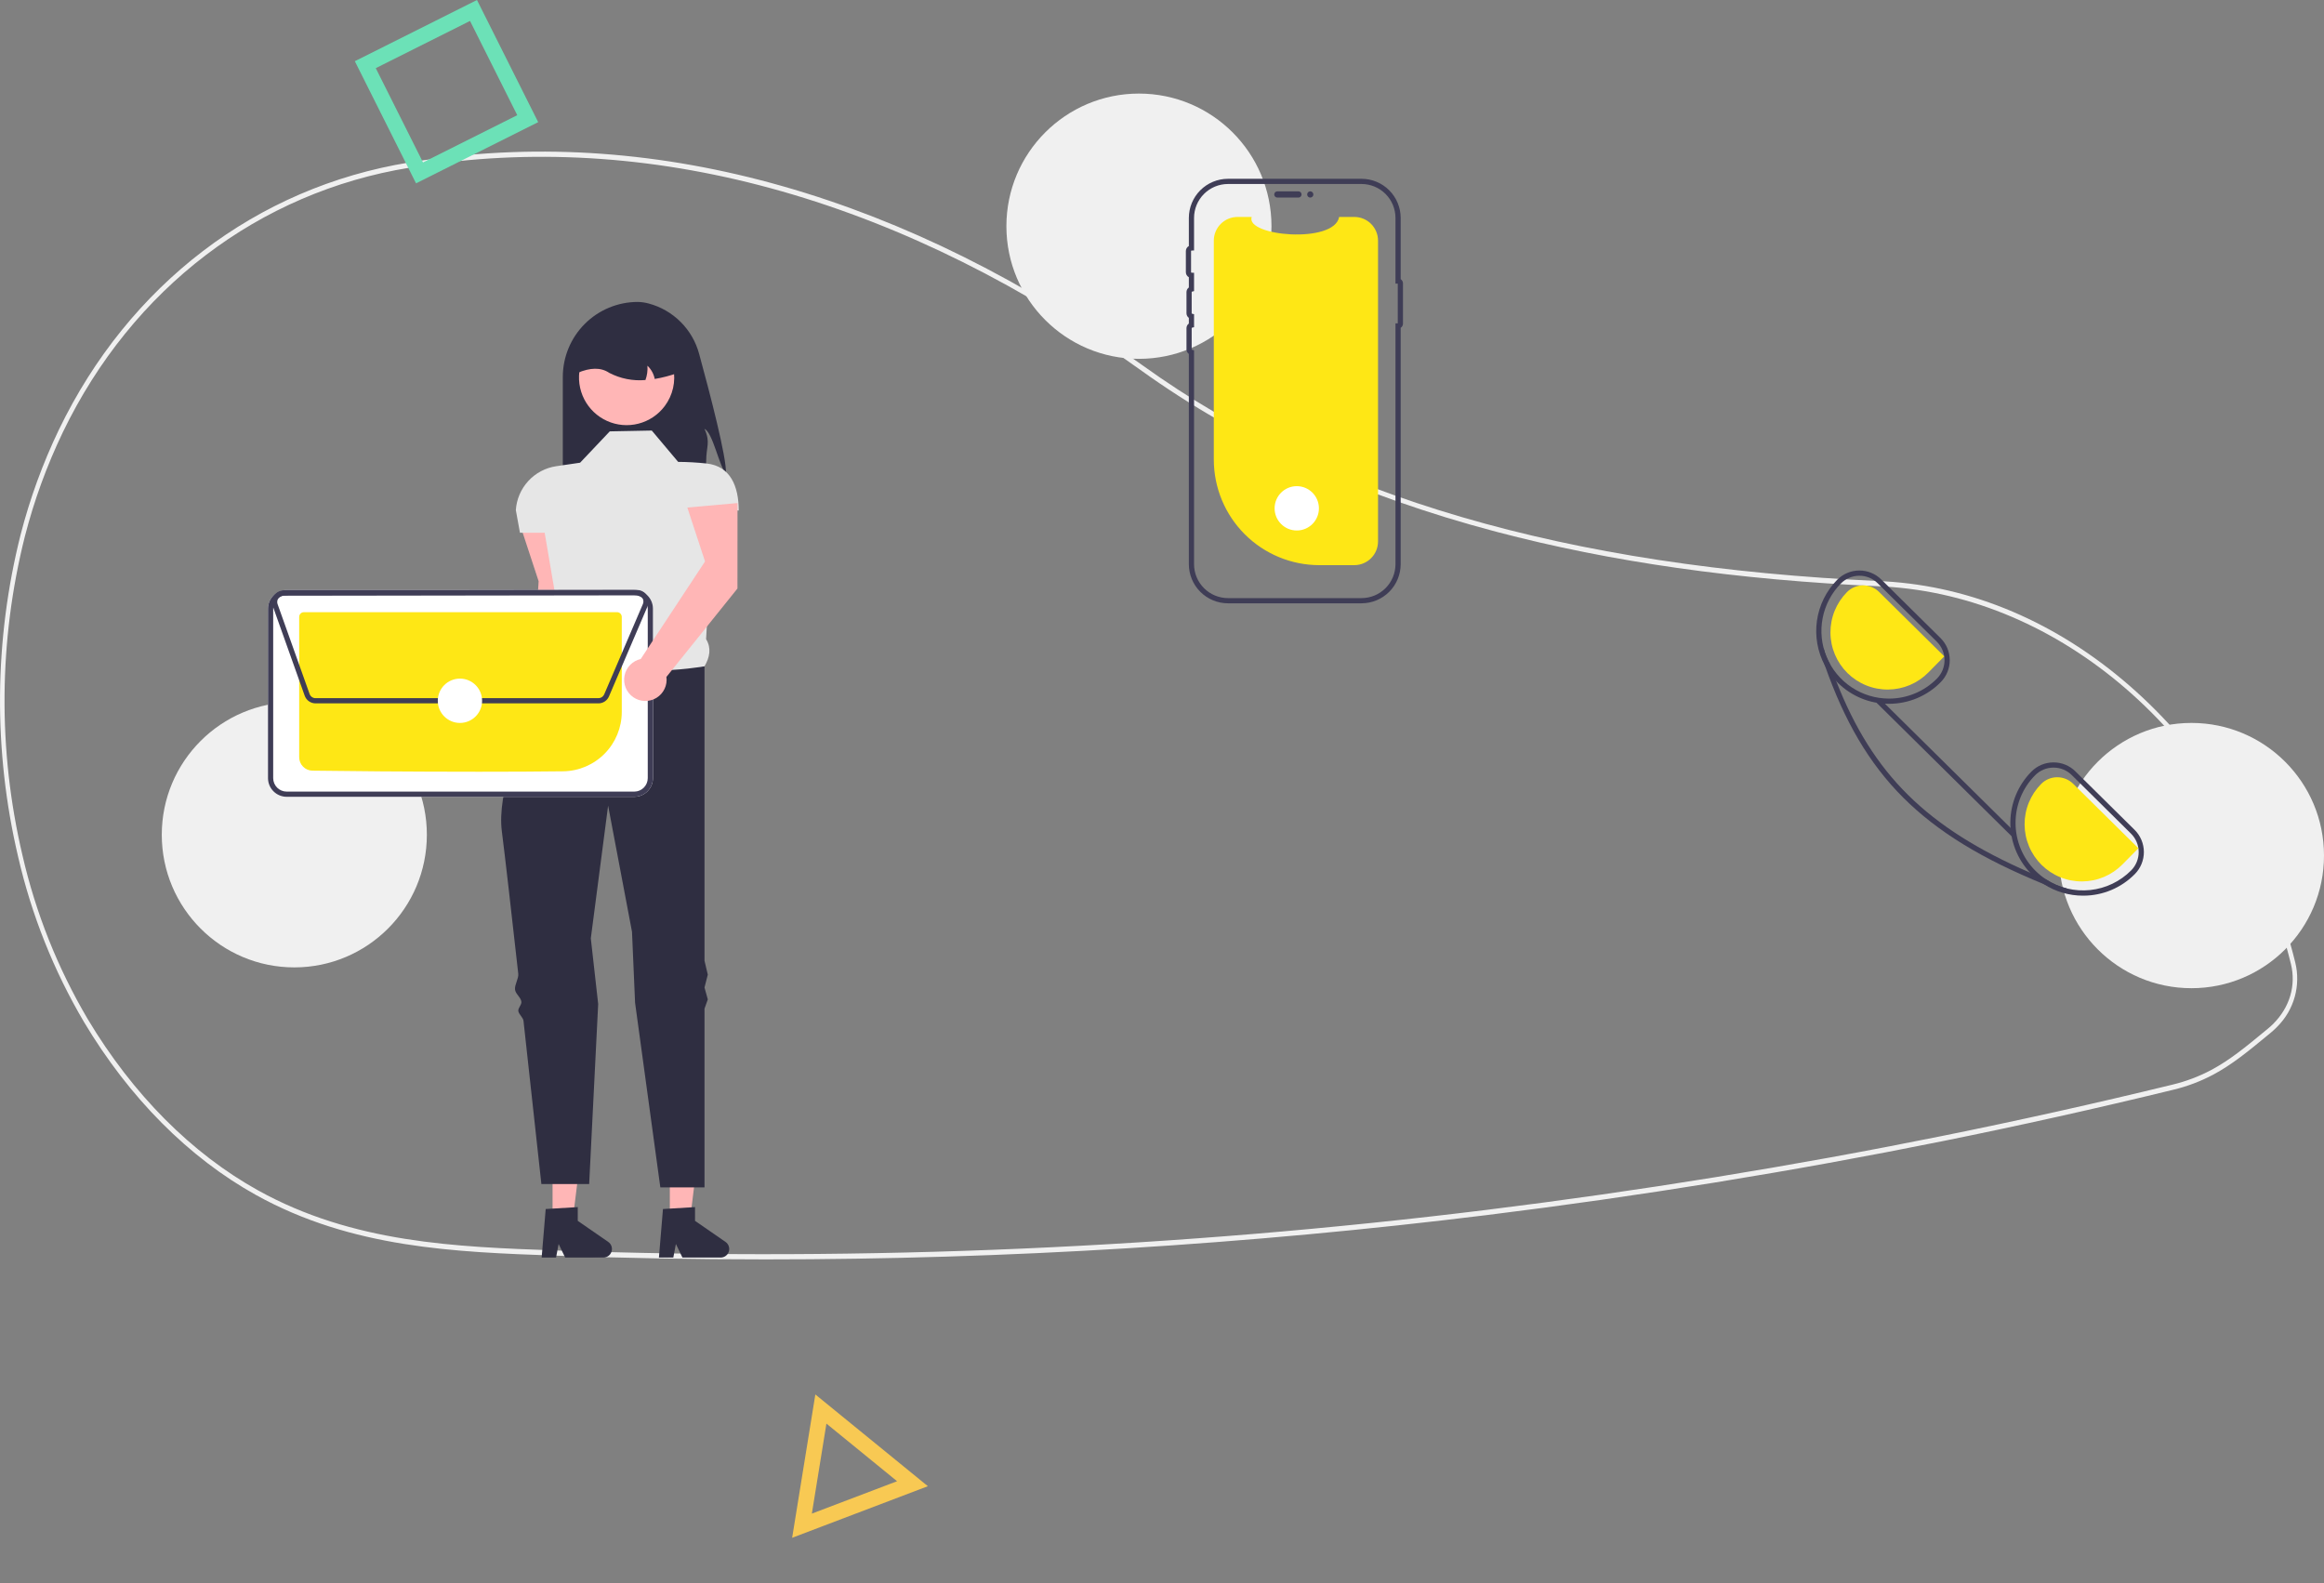 <svg width="596" height="406" viewBox="0 0 596 406" fill="none" xmlns="http://www.w3.org/2000/svg">
<rect x="0" y="0" width="596" height="406" fill="#808080" stroke="none"/>
<g clip-path="url(#clip0_111_1553)">
<path d="M196.275 323C178.292 323 160.335 322.678 142.405 322.034C116.785 321.113 90.293 320.161 65.669 306.493C48.444 296.933 33.188 281.595 21.552 262.136C13.774 248.947 8.071 234.638 4.644 219.712C-1.751 192.538 -1.533 164.225 5.279 137.153C7.666 127.871 10.956 118.845 15.103 110.206C33.06 72.992 65.812 48.012 104.962 41.67C105.286 41.628 105.612 41.621 105.937 41.649C106.113 41.659 106.289 41.669 106.468 41.661L106.698 41.588C107.289 41.383 107.895 41.227 108.511 41.122C168.891 32.127 232.72 50.328 293.095 93.757C339.777 127.341 401.643 145.425 482.23 149.043L483.374 149.103C505.807 150.393 527.507 159.649 546.13 175.871C564.511 191.883 578.312 213.246 586.041 237.651C586.991 240.626 587.863 243.723 588.63 246.856C589.345 249.767 589.294 252.814 588.484 255.699C587.673 258.585 586.13 261.212 584.004 263.324V263.33L583.803 263.536C583.32 264.017 582.812 264.478 582.292 264.907L581.681 265.412C576.531 269.657 572.464 273.011 567.595 275.616C564.348 277.341 560.895 278.646 557.319 279.499C537.681 284.29 517.738 288.732 498.045 292.703C459.799 300.42 420.546 306.787 381.375 311.624C319.966 319.202 258.15 323.001 196.275 323ZM105.479 42.967C105.359 42.966 105.239 42.974 105.12 42.992C66.336 49.274 33.894 74.009 16.115 110.855C12.009 119.408 8.751 128.344 6.388 137.534C-0.362 164.367 -0.577 192.428 5.761 219.361C9.155 234.144 14.802 248.316 22.505 261.379C34.027 280.648 49.127 295.832 66.171 305.291C90.574 318.836 116.941 319.784 142.441 320.7C222.194 323.551 302.047 320.073 381.251 310.298C420.397 305.463 459.625 299.101 497.845 291.388C517.525 287.421 537.454 282.982 557.079 278.193C560.569 277.362 563.939 276.089 567.108 274.406C571.878 271.854 575.907 268.532 581.007 264.326L581.618 263.823C582.065 263.454 582.504 263.059 582.924 262.649L583.044 262.522C587.236 258.294 588.866 252.716 587.516 247.219V247.218C586.757 244.119 585.895 241.055 584.954 238.11C569.165 188.255 528.321 153.022 483.318 150.436L482.181 150.376C445.37 148.723 413.157 144.144 383.707 136.376C348.55 127.103 317.858 113.144 292.482 94.888C232.337 51.626 168.774 33.492 108.659 42.445C108.097 42.542 107.545 42.685 107.007 42.874L106.592 42.99C106.356 43.001 106.12 42.998 105.884 42.982C105.745 42.974 105.611 42.967 105.479 42.967Z" fill="#F0F0F0"/>
<path d="M186.167 121.418C184.502 119.819 182.799 110.905 180.674 110C182.263 113.514 181.109 114.445 181.101 118.301C181.121 120.491 180.865 122.675 180.34 124.801H144.334V96.679C144.334 94.153 144.831 91.65 145.797 89.316C146.764 86.981 148.18 84.86 149.965 83.074C151.75 81.287 153.87 79.87 156.203 78.903C158.535 77.936 161.035 77.438 163.56 77.438C164.524 77.457 165.481 77.597 166.41 77.856C169.505 78.692 172.326 80.328 174.589 82.6C176.853 84.871 178.48 87.698 179.307 90.798C182.052 100.839 186.417 117.552 186.167 121.418Z" fill="#2F2E41"/>
<path d="M146.446 156.013L146.464 134.094L133.589 135.245L138.133 149.069L136.006 183.817C134.975 184.049 134.033 184.576 133.296 185.334C132.559 186.092 132.058 187.048 131.854 188.086C131.65 189.124 131.753 190.199 132.149 191.18C132.546 192.16 133.218 193.004 134.086 193.609C134.953 194.214 135.978 194.553 137.034 194.585C138.091 194.617 139.134 194.34 140.036 193.789C140.938 193.238 141.661 192.437 142.116 191.482C142.571 190.527 142.738 189.46 142.598 188.412L146.446 156.013Z" fill="#FFB6B6"/>
<path d="M171.783 312.647L176.985 312.646L179.459 292.568H171.782L171.783 312.647Z" fill="#FFB6B6"/>
<path d="M170.021 310.079L178.244 309.588V313.113L186.061 318.516C186.447 318.783 186.738 319.166 186.891 319.61C187.044 320.054 187.051 320.535 186.911 320.984C186.772 321.432 186.493 321.824 186.115 322.102C185.737 322.381 185.28 322.531 184.811 322.531H175.021L173.334 319.043L172.675 322.531H168.984L170.021 310.079Z" fill="#2F2E41"/>
<path d="M141.707 312.647L146.909 312.646L149.383 292.568H141.706L141.707 312.647Z" fill="#FFB6B6"/>
<path d="M139.946 310.079L148.168 309.588V313.113L155.986 318.516C156.372 318.783 156.663 319.166 156.816 319.61C156.969 320.054 156.976 320.535 156.836 320.984C156.697 321.432 156.417 321.824 156.039 322.102C155.661 322.381 155.204 322.531 154.735 322.531H144.946L143.259 319.043L142.6 322.531H138.909L139.946 310.079Z" fill="#2F2E41"/>
<path d="M167.151 110.423L156.376 110.634L148.77 118.669L142.672 119.564C139.914 119.969 137.378 121.309 135.488 123.36C133.598 125.412 132.469 128.05 132.29 130.834L133.346 136.641H139.685L143.352 158.187C141.926 161.823 141.829 164.693 144.755 165.82L153.84 182.947L180.673 170.895C182.034 168.554 182.47 166.202 181.079 163.915L182.997 130.933H189.447C189.447 124.764 187.362 119.563 181.236 118.877C178.803 118.613 176.359 118.473 173.912 118.458L167.151 110.423Z" fill="#E6E6E6"/>
<path d="M180.673 170.895C180.673 170.895 154.474 175.546 144.755 165.82C144.755 165.82 143.769 167.496 142.282 170.277C141.854 171.076 141.029 171.618 140.53 172.586C140.077 173.466 138.911 174.548 138.417 175.547C138.02 176.35 138.657 177.399 138.244 178.267C133.267 188.714 127.452 203.451 128.698 213.183C129.502 219.458 131.163 234.061 132.911 249.745C133.048 250.97 131.941 252.544 132.079 253.779C132.208 254.944 133.582 255.769 133.711 256.937C133.797 257.712 132.838 258.502 132.924 259.277C133.018 260.126 134.157 260.959 134.251 261.805C136.646 283.461 138.84 303.679 138.84 303.679H151.094L153.406 257.502L151.516 240.67L155.953 206.628L162.08 238.978L162.869 257.185L169.344 304.525H180.673V258.697L181.518 256.317L180.673 253.263L181.518 249.973L180.673 246.39V170.895Z" fill="#2F2E41"/>
<path d="M170.458 104.17C168.788 106.389 166.414 107.972 163.725 108.66C161.036 109.348 158.194 109.1 155.665 107.955C153.136 106.81 151.073 104.837 149.814 102.362C148.555 99.887 148.177 97.056 148.74 94.337C149.303 91.617 150.775 89.171 152.914 87.4C155.052 85.63 157.729 84.641 160.504 84.596C163.279 84.552 165.986 85.455 168.18 87.156C170.374 88.857 171.924 91.255 172.574 93.955C172.609 94.102 172.638 94.247 172.667 94.398C173.011 96.091 172.991 97.837 172.61 99.521C172.229 101.206 171.496 102.79 170.458 104.17Z" fill="#FFB6B6"/>
<path d="M167.911 97.195C167.652 95.894 166.997 94.705 166.035 93.791C166.13 95.038 165.957 96.291 165.528 97.466C162.316 97.751 159.089 97.111 156.228 95.622C154.073 94.159 151.33 94.286 148.136 95.622C148.135 94.067 148.441 92.527 149.036 91.091C149.63 89.654 150.502 88.349 151.601 87.249C152.699 86.15 154.004 85.277 155.439 84.682C156.875 84.087 158.413 83.781 159.967 83.781H162.08C165.218 83.782 168.227 85.03 170.446 87.25C172.664 89.471 173.911 92.482 173.912 95.622C171.962 96.322 169.954 96.849 167.911 97.195Z" fill="#2F2E41"/>
<path d="M75.479 248.109C94.251 248.109 109.47 232.879 109.47 214.092C109.47 195.305 94.251 180.076 75.479 180.076C56.707 180.076 41.489 195.305 41.489 214.092C41.489 232.879 56.707 248.109 75.479 248.109Z" fill="#F0F0F0"/>
<path d="M292.085 92.033C310.858 92.033 326.076 76.803 326.076 58.017C326.076 39.23 310.858 24 292.085 24C273.313 24 258.095 39.23 258.095 58.017C258.095 76.803 273.313 92.033 292.085 92.033Z" fill="#F0F0F0"/>
<path d="M562.009 253.445C580.782 253.445 596 238.215 596 219.428C596 200.641 580.782 185.412 562.009 185.412C543.237 185.412 528.019 200.641 528.019 219.428C528.019 238.215 543.237 253.445 562.009 253.445Z" fill="#F0F0F0"/>
<path d="M353.402 61.726V138.861C353.402 140.463 352.771 142.001 351.644 143.14C350.518 144.279 348.989 144.927 347.388 144.944C347.366 144.946 347.344 144.947 347.321 144.946H338.351C331.173 144.946 324.289 142.093 319.214 137.014C314.138 131.934 311.287 125.045 311.287 117.862V61.726C311.287 60.112 311.928 58.565 313.068 57.423C314.208 56.282 315.755 55.641 317.368 55.641H321.003C319.319 60.557 342.174 62.627 343.428 55.641H347.321C348.934 55.641 350.481 56.282 351.621 57.423C352.761 58.565 353.402 60.112 353.402 61.726Z" fill="#FEE715"/>
<path d="M326.78 49.873C326.781 49.662 326.865 49.459 327.014 49.309C327.164 49.16 327.366 49.076 327.577 49.076H332.996C333.207 49.076 333.409 49.161 333.558 49.31C333.707 49.46 333.791 49.662 333.791 49.873C333.791 50.084 333.707 50.287 333.558 50.436C333.409 50.586 333.207 50.67 332.996 50.671H327.577C327.366 50.67 327.164 50.586 327.014 50.437C326.865 50.287 326.781 50.085 326.78 49.873Z" fill="#3F3D56"/>
<path d="M349.182 154.73H314.914C312.255 154.727 309.706 153.669 307.826 151.788C305.946 149.906 304.889 147.355 304.886 144.695V90.774C304.698 90.639 304.544 90.461 304.439 90.255C304.333 90.048 304.278 89.82 304.279 89.588V84.165C304.278 83.933 304.333 83.705 304.439 83.498C304.544 83.292 304.698 83.114 304.886 82.979V81.523C304.698 81.388 304.544 81.21 304.439 81.004C304.333 80.798 304.278 80.569 304.279 80.337V74.914C304.278 74.682 304.333 74.454 304.439 74.248C304.544 74.041 304.698 73.863 304.886 73.728V71.097C304.654 70.973 304.459 70.787 304.324 70.56C304.189 70.333 304.118 70.074 304.119 69.81V64.388C304.118 64.124 304.189 63.864 304.324 63.638C304.459 63.411 304.654 63.225 304.886 63.1V55.892C304.889 53.231 305.946 50.681 307.826 48.799C309.706 46.918 312.255 45.86 314.914 45.857H349.182C351.84 45.86 354.389 46.918 356.269 48.799C358.149 50.681 359.207 53.231 359.21 55.892V71.604C359.39 71.717 359.539 71.874 359.642 72.061C359.746 72.247 359.8 72.457 359.8 72.67V83.01C359.8 83.223 359.746 83.433 359.642 83.62C359.539 83.806 359.39 83.963 359.21 84.076V144.695C359.207 147.355 358.149 149.906 356.269 151.788C354.389 153.669 351.84 154.727 349.182 154.73ZM314.914 47.191C312.609 47.193 310.399 48.111 308.769 49.742C307.138 51.373 306.221 53.585 306.219 55.892V64.235L305.578 64.26C305.544 64.261 305.513 64.275 305.489 64.298C305.466 64.322 305.453 64.354 305.452 64.388V69.81C305.453 69.844 305.466 69.876 305.49 69.899C305.513 69.923 305.544 69.937 305.578 69.938L306.219 69.963V74.665L305.712 74.79C305.684 74.796 305.659 74.812 305.641 74.835C305.622 74.857 305.612 74.885 305.612 74.914V80.337C305.612 80.366 305.622 80.394 305.641 80.416C305.659 80.439 305.684 80.455 305.712 80.462L306.219 80.587V83.915L305.712 84.04C305.684 84.047 305.659 84.063 305.641 84.086C305.622 84.108 305.612 84.136 305.612 84.165V89.588C305.612 89.617 305.622 89.645 305.64 89.667C305.659 89.69 305.684 89.706 305.712 89.713L306.219 89.838V144.695C306.221 147.002 307.138 149.213 308.769 150.845C310.399 152.476 312.609 153.394 314.914 153.396H349.182C351.487 153.394 353.697 152.476 355.327 150.845C356.957 149.213 357.874 147.002 357.877 144.695V82.934H358.467V72.746H357.877V55.892C357.874 53.585 356.957 51.373 355.327 49.742C353.697 48.111 351.487 47.193 349.182 47.191L314.914 47.191Z" fill="#3F3D56"/>
<path d="M336.024 50.671C336.465 50.671 336.821 50.314 336.821 49.873C336.821 49.433 336.465 49.076 336.024 49.076C335.584 49.076 335.228 49.433 335.228 49.873C335.228 50.314 335.584 50.671 336.024 50.671Z" fill="#3F3D56"/>
<path d="M162.675 204.356H73.508C72.242 204.353 71.028 203.848 70.133 202.952C69.237 202.056 68.733 200.842 68.729 199.575V156.094C68.733 154.827 69.237 153.613 70.132 152.716C71.028 151.82 72.241 151.315 73.507 151.312H162.674C163.94 151.315 165.154 151.82 166.049 152.716C166.945 153.612 167.449 154.826 167.453 156.094V199.574C167.449 200.841 166.945 202.056 166.05 202.952C165.154 203.848 163.941 204.353 162.675 204.356Z" fill="white"/>
<path d="M162.675 204.356H73.508C72.242 204.353 71.028 203.848 70.133 202.952C69.237 202.056 68.733 200.842 68.729 199.575V156.094C68.733 154.827 69.237 153.613 70.132 152.716C71.028 151.82 72.241 151.315 73.507 151.312H162.674C163.94 151.315 165.154 151.82 166.049 152.716C166.945 153.612 167.449 154.826 167.453 156.094V199.574C167.449 200.841 166.945 202.056 166.05 202.952C165.154 203.848 163.941 204.353 162.675 204.356ZM73.508 152.646C72.595 152.649 71.72 153.013 71.074 153.659C70.429 154.305 70.065 155.181 70.062 156.095V199.574C70.065 200.488 70.429 201.363 71.075 202.01C71.721 202.656 72.596 203.02 73.509 203.022H162.673C163.587 203.02 164.462 202.656 165.107 202.009C165.753 201.363 166.117 200.487 166.12 199.573V156.094C166.117 155.18 165.753 154.305 165.107 153.659C164.461 153.013 163.586 152.648 162.673 152.646L73.508 152.646Z" fill="#3F3D56"/>
<path d="M122.871 197.93C105.285 197.93 86.948 197.762 80.106 197.653C79.206 197.635 78.349 197.265 77.718 196.622C77.086 195.98 76.731 195.116 76.728 194.215V158.223C76.728 157.9 76.856 157.591 77.084 157.362C77.311 157.134 77.62 157.005 77.942 157.004H158.237C158.56 157.004 158.869 157.132 159.097 157.36C159.325 157.588 159.454 157.897 159.455 158.22V182.639C159.44 186.626 157.865 190.447 155.066 193.284C152.268 196.121 148.471 197.748 144.488 197.815C138.112 197.898 130.561 197.93 122.871 197.93Z" fill="#FEE715"/>
<path d="M153.47 180.396H80.918C80.31 180.394 79.718 180.205 79.221 179.855C78.725 179.505 78.348 179.01 78.142 178.438L69.93 155.382C69.772 154.938 69.723 154.461 69.787 153.994C69.85 153.526 70.025 153.08 70.297 152.694C70.568 152.308 70.928 151.993 71.347 151.775C71.765 151.558 72.23 151.443 72.702 151.443L163.391 151.316C163.822 151.316 164.248 151.41 164.639 151.592C165.03 151.774 165.376 152.04 165.653 152.371C165.93 152.701 166.131 153.088 166.242 153.505C166.354 153.922 166.372 154.358 166.297 154.783L166.367 154.813L166.106 155.421L166.104 155.427L156.176 178.608C155.95 179.139 155.573 179.591 155.092 179.909C154.611 180.227 154.047 180.396 153.47 180.396ZM163.395 152.65L72.704 152.776C72.446 152.777 72.191 152.839 71.962 152.959C71.733 153.078 71.536 153.251 71.387 153.462C71.238 153.674 71.142 153.918 71.107 154.174C71.072 154.43 71.099 154.691 71.186 154.934L79.398 177.989C79.51 178.302 79.717 178.573 79.989 178.765C80.261 178.957 80.586 179.061 80.919 179.062H153.47C153.786 179.062 154.094 178.969 154.358 178.795C154.621 178.621 154.827 178.374 154.951 178.083L164.879 154.901C164.984 154.656 165.027 154.388 165.003 154.121C164.979 153.855 164.89 153.599 164.743 153.376C164.596 153.153 164.396 152.97 164.16 152.843C163.925 152.716 163.662 152.65 163.395 152.65Z" fill="#3F3D56"/>
<path d="M117.955 185.415C121.092 185.415 123.636 182.869 123.636 179.729C123.636 176.589 121.092 174.044 117.955 174.044C114.817 174.044 112.273 176.589 112.273 179.729C112.273 182.869 114.817 185.415 117.955 185.415Z" fill="white"/>
<path d="M332.562 136.057C335.699 136.057 338.243 133.512 338.243 130.372C338.243 127.232 335.699 124.686 332.562 124.686C329.424 124.686 326.881 127.232 326.881 130.372C326.881 133.512 329.424 136.057 332.562 136.057Z" fill="white"/>
<path d="M547.434 212.838L532.258 197.844C531.52 197.109 530.643 196.526 529.679 196.13C528.715 195.734 527.682 195.532 526.64 195.536H526.587C525.536 195.539 524.497 195.751 523.53 196.158C522.562 196.566 521.684 197.162 520.948 197.911C517.555 201.348 515.625 205.967 515.564 210.798C515.503 215.629 517.316 220.296 520.621 223.817C520.781 223.99 520.948 224.157 521.115 224.324C522.038 225.242 523.057 226.058 524.154 226.758C527.154 228.698 530.652 229.725 534.224 229.713H534.338C536.789 229.705 539.215 229.21 541.474 228.257C543.734 227.305 545.782 225.913 547.501 224.164C548.99 222.652 549.819 220.61 549.807 218.487C549.794 216.364 548.941 214.333 547.434 212.838ZM546.554 223.223C543.737 226.064 540.027 227.846 536.05 228.268C532.073 228.691 528.071 227.729 524.72 225.544C523.762 224.91 522.867 224.184 522.048 223.377C518.778 220.145 516.925 215.745 516.896 211.146C516.867 206.546 518.665 202.124 521.894 198.851C522.508 198.225 523.24 197.728 524.048 197.388C524.856 197.048 525.723 196.872 526.6 196.87H526.64C527.508 196.867 528.367 197.035 529.17 197.365C529.973 197.695 530.703 198.179 531.319 198.791L546.494 213.792C547.751 215.035 548.463 216.727 548.474 218.495C548.485 220.263 547.795 221.964 546.554 223.223Z" fill="#3F3D56"/>
<path d="M497.641 163.628L482.465 148.627C480.971 147.144 478.951 146.314 476.847 146.319H476.8C475.749 146.323 474.708 146.536 473.739 146.945C472.771 147.353 471.892 147.95 471.155 148.7C468.35 151.552 466.531 155.227 465.965 159.188C465.399 163.149 466.115 167.187 468.009 170.711L468.016 170.718C468.797 172.159 469.768 173.489 470.902 174.673C471.028 174.82 471.175 174.966 471.322 175.113C474.807 178.575 479.521 180.513 484.431 180.502H484.551C487.003 180.492 489.429 179.996 491.688 179.042C493.947 178.089 495.996 176.697 497.714 174.946C498.452 174.198 499.036 173.312 499.431 172.339C499.827 171.365 500.027 170.323 500.02 169.272C500.013 168.221 499.8 167.181 499.392 166.213C498.983 165.244 498.388 164.366 497.641 163.628ZM496.761 174.013C495.166 175.637 493.265 176.929 491.168 177.813C489.071 178.698 486.82 179.159 484.545 179.169H484.431C481.014 179.167 477.673 178.155 474.829 176.258C471.985 174.362 469.765 171.666 468.448 168.51C467.131 165.354 466.775 161.879 467.427 158.522C468.078 155.164 469.707 152.074 472.108 149.641C473.351 148.384 475.041 147.671 476.808 147.66C478.574 147.649 480.274 148.34 481.532 149.581L496.708 164.575C497.963 165.82 498.674 167.513 498.684 169.283C498.694 171.052 498.002 172.753 496.761 174.013Z" fill="#3F3D56"/>
<path d="M548.403 217.552L531.673 201.015C530.576 199.933 529.094 199.331 527.554 199.341C526.014 199.35 524.54 199.971 523.457 201.066C522.101 202.437 521.029 204.061 520.301 205.847C519.573 207.632 519.204 209.544 519.215 211.472C519.226 213.4 519.616 215.308 520.364 217.085C521.112 218.862 522.203 220.474 523.574 221.829C524.945 223.184 526.569 224.256 528.354 224.982C530.139 225.709 532.05 226.076 533.976 226.063C535.903 226.05 537.809 225.657 539.584 224.906C541.359 224.156 542.968 223.062 544.321 221.689L548.403 217.552Z" fill="#FEE715"/>
<path d="M498.614 168.339L481.884 151.802C480.787 150.72 479.305 150.118 477.765 150.127C476.225 150.137 474.751 150.758 473.668 151.853C472.312 153.224 471.24 154.848 470.512 156.633C469.784 158.419 469.415 160.331 469.426 162.259C469.437 164.187 469.827 166.094 470.575 167.872C471.323 169.649 472.414 171.261 473.785 172.616C475.156 173.971 476.78 175.043 478.565 175.769C480.35 176.495 482.261 176.862 484.188 176.849C486.114 176.836 488.02 176.443 489.795 175.693C491.57 174.942 493.179 173.849 494.532 172.476L498.614 168.339Z" fill="#FEE715"/>
<path d="M530.018 227.852L529.618 228.906C527.739 228.193 525.917 227.477 524.153 226.759C492.908 213.999 477.992 199.065 468.015 170.718L468.009 170.711C467.535 169.377 467.075 168.012 466.629 166.616L467.682 166.276C468.034 167.619 468.549 168.913 469.215 170.131C469.761 171.685 470.323 173.199 470.901 174.673C480.278 198.598 494.108 212.272 520.621 223.817C521.953 224.397 523.32 224.973 524.719 225.545C526.345 226.604 528.135 227.384 530.018 227.852Z" fill="#3F3D56"/>
<path d="M482.188 179.288L481.251 180.238L515.867 214.453L516.804 213.504L482.188 179.288Z" fill="#3F3D56"/>
<path d="M189.124 150.938L189.141 129.019L176.267 130.17L180.81 143.995L164.317 169.016C163.285 169.248 162.344 169.775 161.606 170.533C160.869 171.291 160.368 172.247 160.164 173.285C159.961 174.323 160.063 175.398 160.46 176.379C160.856 177.359 161.529 178.203 162.396 178.808C163.264 179.413 164.288 179.752 165.345 179.784C166.401 179.816 167.444 179.539 168.347 178.988C169.249 178.437 169.971 177.636 170.426 176.681C170.881 175.726 171.049 174.659 170.908 173.611L189.124 150.938Z" fill="#FFB6B6"/>
</g>
<path d="M205.677 391.299L210.519 361.377L234.011 380.531L205.677 391.299Z" stroke="#F8C953" stroke-width="4"/>
<rect x="93.684" y="16.59" width="31.037" height="31.037" transform="rotate(-26.617 93.684 16.59)" stroke="#6CE1B7" stroke-width="4"/>
<defs>
<clipPath id="clip0_111_1553">
<rect width="596" height="299" fill="white" transform="translate(0 24)"/>
</clipPath>
</defs>
</svg>
